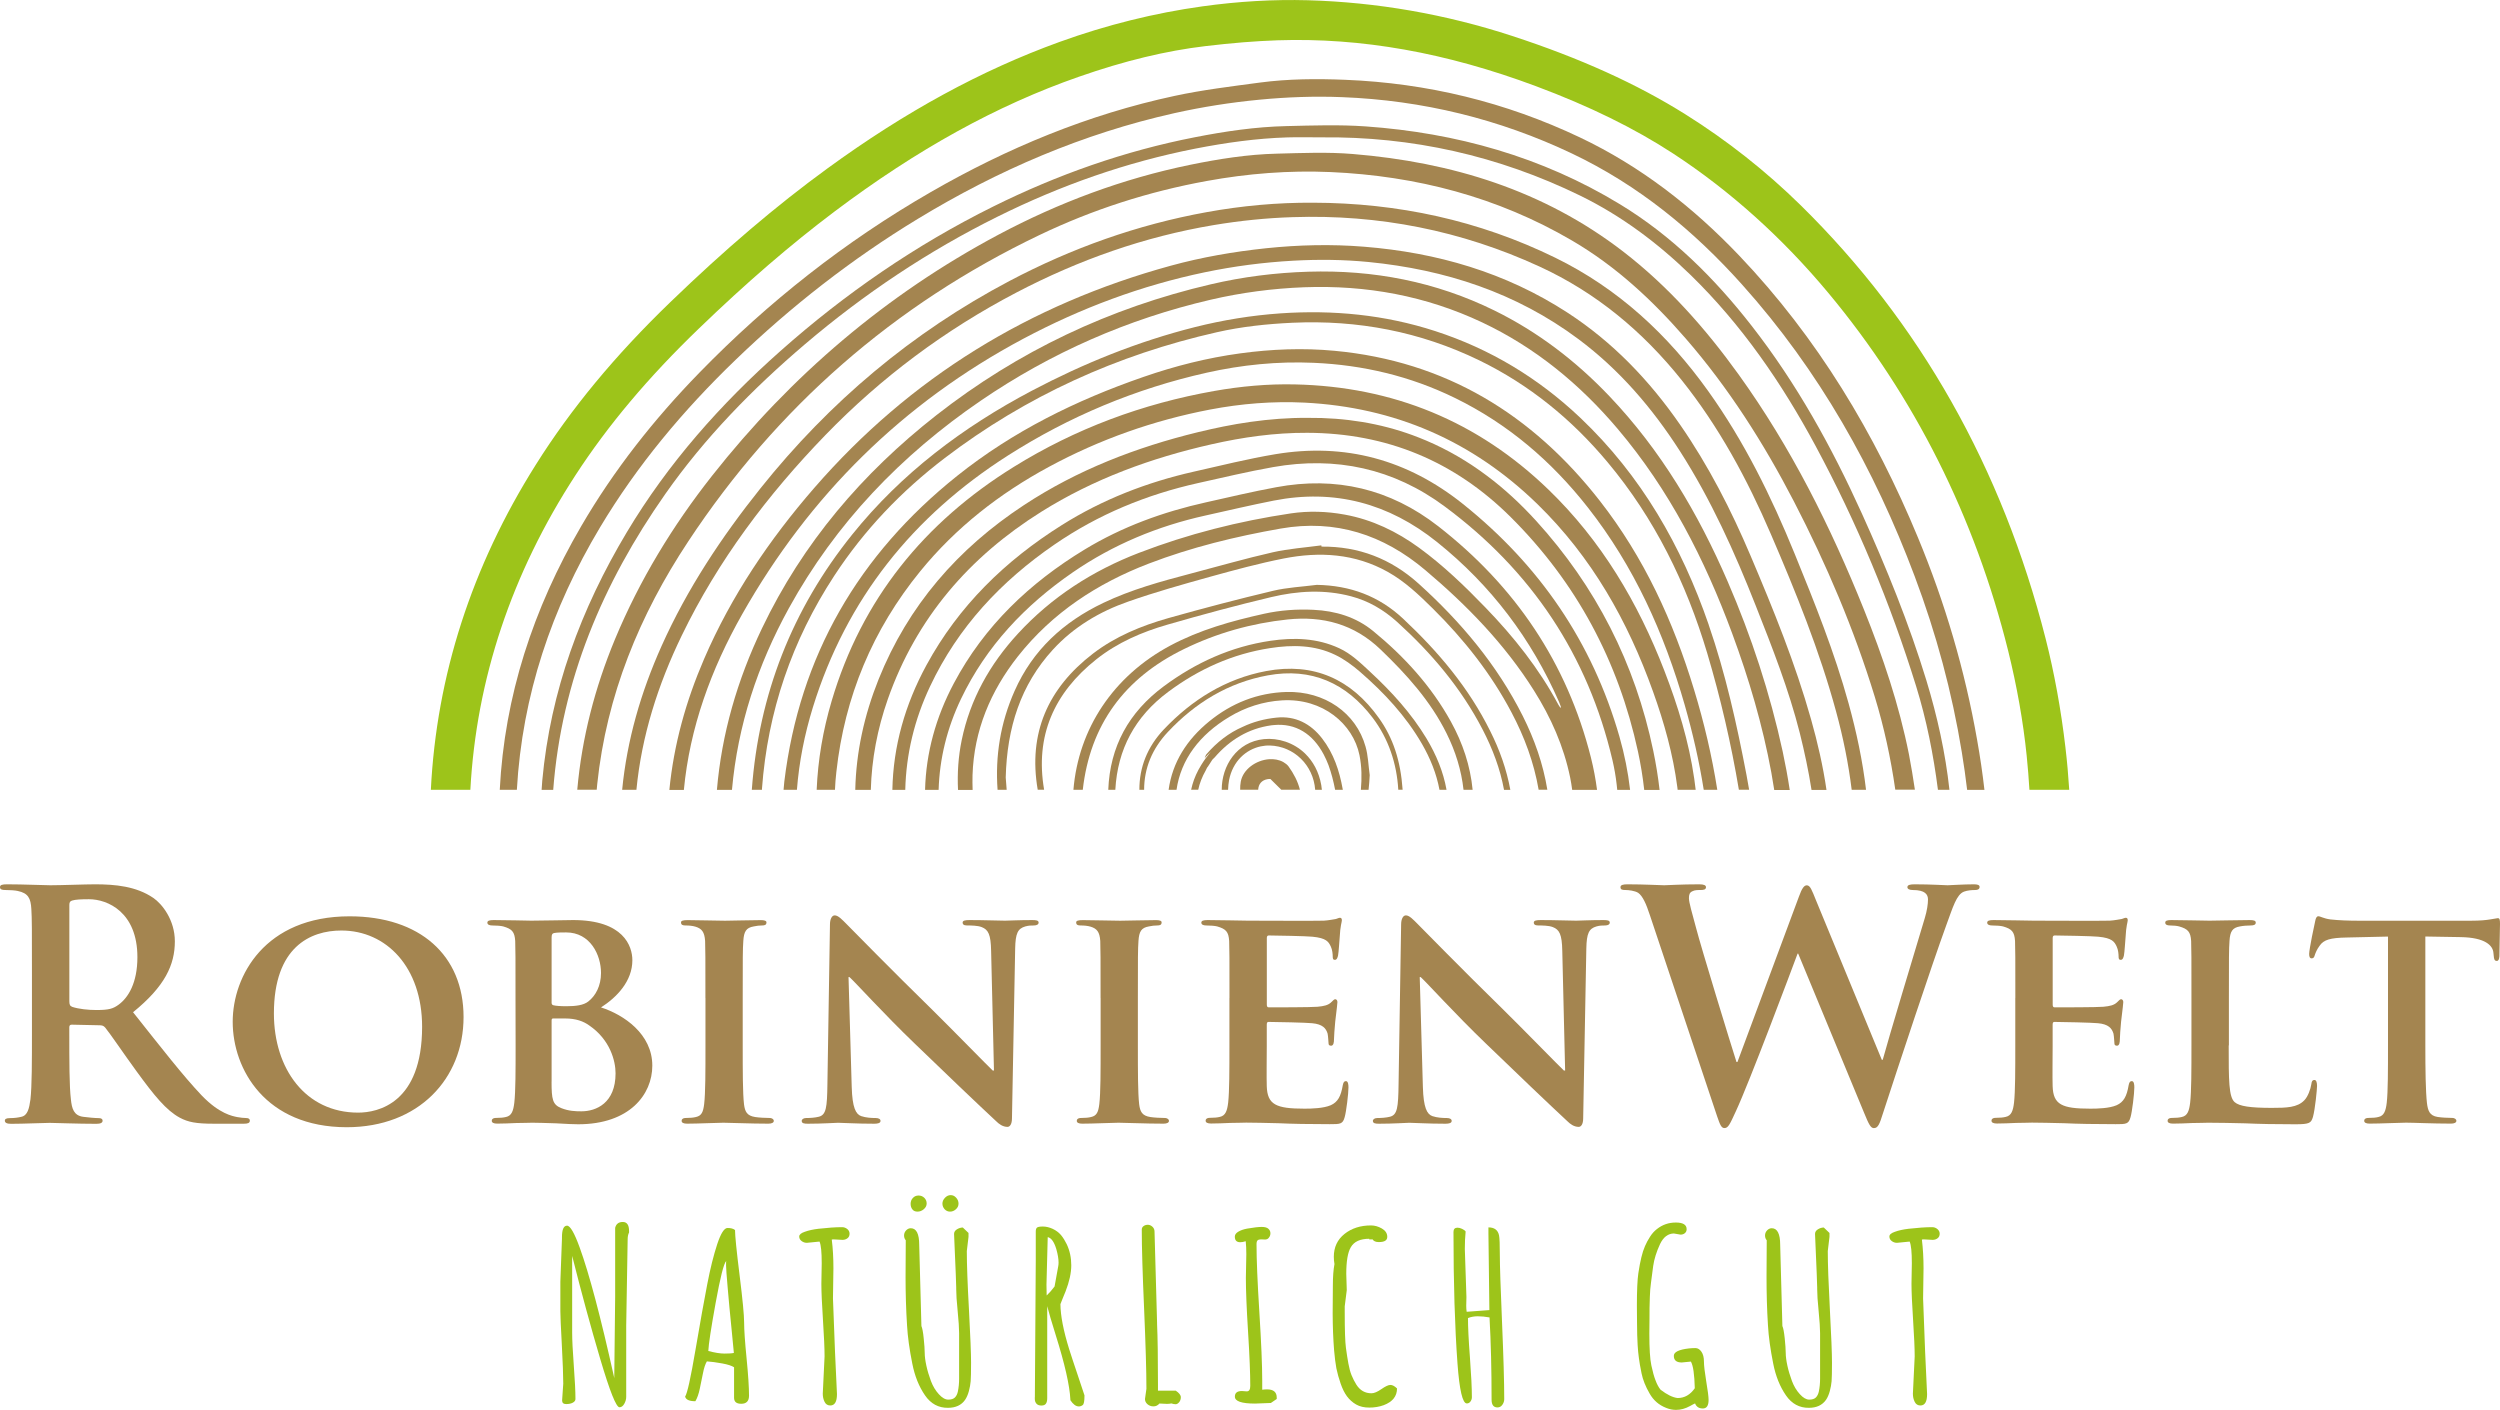 <?xml version="1.0" encoding="UTF-8"?>
<svg xmlns="http://www.w3.org/2000/svg" id="Ebene_1" data-name="Ebene 1" viewBox="0 0 499.99 281.97">
  <g>
    <path d="M6.39,195.23c0-9.63,0-11.4-.12-13.43-.12-2.15-.63-3.17-2.72-3.61-.51-.12-1.58-.19-2.47-.19-.69,0-1.08-.12-1.08-.57s.44-.57,1.4-.57c3.35,0,7.35.19,8.68.19,2.15,0,6.97-.19,8.93-.19,3.99,0,8.23.38,11.65,2.72,1.77,1.2,4.31,4.43,4.31,8.68,0,4.69-1.97,9-8.36,14.18,5.63,7.09,10,12.72,13.74,16.66,3.55,3.68,6.14,4.11,7.09,4.31.69.12,1.26.19,1.77.19s.76.19.76.51c0,.51-.44.63-1.2.63h-6.02c-3.55,0-5.13-.32-6.78-1.2-2.72-1.46-5.13-4.43-8.68-9.31-2.54-3.48-5.45-7.79-6.27-8.74-.32-.38-.69-.44-1.14-.44l-5.51-.12c-.32,0-.51.12-.51.51v.89c0,5.89,0,10.89.32,13.55.19,1.83.57,3.23,2.47,3.48.95.12,2.34.26,3.11.26.51,0,.76.19.76.51,0,.44-.44.63-1.26.63-3.68,0-8.36-.19-9.31-.19-1.2,0-5.2.19-7.72.19-.83,0-1.26-.19-1.26-.63,0-.32.26-.51,1.01-.51.95,0,1.71-.12,2.28-.26,1.26-.26,1.58-1.65,1.83-3.48.3-2.68.3-7.68.3-13.51v-11.14h0ZM13.87,200.23c0,.69.12.95.57,1.14,1.33.44,3.23.63,4.81.63,2.54,0,3.35-.25,4.49-1.08,1.9-1.4,3.74-4.31,3.74-9.49,0-9-5.95-11.59-9.69-11.59-1.58,0-2.72.06-3.35.26-.44.12-.57.38-.57.89,0,0,0,19.24,0,19.24Z" fill="#a48550"></path>
    <path d="M46.54,204.35c0-9.18,6.46-21.09,23.37-21.09,14.06,0,22.8,7.79,22.8,20.14s-9,22.04-23.37,22.04c-16.21-.01-22.8-11.54-22.8-21.09ZM84.42,205.35c0-11.91-7.15-19.25-16.15-19.25-6.2,0-13.49,3.29-13.49,16.59,0,11.09,6.34,19.83,16.84,19.83,3.93,0,12.8-1.84,12.8-17.17Z" fill="#a48550"></path>
    <path d="M103.1,199.59c0-8.17,0-9.69-.06-11.4-.12-1.83-.63-2.4-2.4-2.91-.44-.12-1.4-.19-2.22-.19-.57,0-.95-.19-.95-.57s.44-.51,1.26-.51c2.91,0,6.46.12,7.54.12,2.79,0,6.46-.12,8.36-.12,10.07,0,11.84,5.2,11.84,8.04,0,4.18-3.11,7.41-6.27,9.43,4.56,1.46,10.26,5.32,10.26,11.65,0,5.77-4.56,11.72-14.82,11.72-.63,0-2.54-.06-4.43-.19-1.9-.06-3.86-.12-4.75-.12-.63,0-1.83.06-3.17.06-1.33.06-2.72.12-3.86.12-.69,0-1.08-.19-1.08-.57,0-.26.19-.57.89-.57.82,0,1.46-.06,1.97-.19,1.14-.25,1.46-1.26,1.65-2.85.26-2.28.26-6.52.26-11.46l-.02-9.49h0ZM110.31,200.48c0,.44.19.51.38.57.51.12,1.33.19,2.6.19,1.83,0,3.42-.19,4.37-.95,1.46-1.14,2.54-3.11,2.54-5.7,0-3.61-2.15-8.11-6.97-8.11-.76,0-1.83,0-2.4.12-.38.06-.51.32-.51.89v12.99h0ZM110.31,216.31c0,3.55.19,4.63,1.97,5.32,1.46.57,2.72.63,3.99.63,2.97,0,6.84-1.65,6.84-7.6,0-2.47-1.08-6.71-5.26-9.57-1.14-.83-2.66-1.4-4.81-1.4h-2.4c-.19,0-.32.06-.32.38v12.24h-.01Z" fill="#a48550"></path>
    <path d="M141.08,199.59c0-8.17,0-9.69-.06-11.4-.12-1.83-.69-2.47-1.9-2.85-.63-.19-1.33-.25-2.03-.25-.57,0-.89-.12-.89-.63,0-.32.44-.44,1.33-.44,2.09,0,5.89.12,7.47.12,1.4,0,5-.12,7.15-.12.69,0,1.14.12,1.14.44,0,.51-.32.63-.89.63s-1.01.06-1.65.19c-1.52.26-1.97,1.01-2.09,2.91-.12,1.71-.12,3.23-.12,11.4v9.49c0,5.19,0,9.49.26,11.78.19,1.46.57,2.28,2.22,2.54.76.12,2.03.19,2.85.19.63,0,.89.32.89.57,0,.38-.44.57-1.08.57-3.68,0-7.47-.19-9-.19-1.26,0-5.06.19-7.28.19-.69,0-1.08-.19-1.08-.57,0-.26.19-.57.89-.57.82,0,1.46-.06,1.97-.19,1.14-.25,1.46-1.01,1.65-2.6.26-2.22.26-6.52.26-11.72v-9.49h-.01Z" fill="#a48550"></path>
    <path d="M170.34,217.39c.12,4.18.83,5.45,1.9,5.83.95.32,2.03.38,2.91.38.63,0,.95.25.95.57,0,.44-.51.57-1.26.57-3.61,0-6.2-.19-7.22-.19-.51,0-3.17.19-6.02.19-.76,0-1.26-.06-1.26-.57,0-.32.38-.57.89-.57.76,0,1.77-.06,2.54-.26,1.46-.38,1.65-1.83,1.71-6.52l.51-31.92c0-1.08.38-1.83.95-1.83.69,0,1.46.82,2.4,1.77.69.69,9.06,9.25,17.17,17.17,3.8,3.74,11.21,11.34,12.03,12.09h.25l-.57-23.94c-.06-3.29-.57-4.24-1.9-4.75-.82-.32-2.15-.32-2.91-.32-.69,0-.89-.26-.89-.57,0-.44.57-.51,1.4-.51,2.91,0,5.89.12,7.09.12.63,0,2.72-.12,5.45-.12.76,0,1.26.06,1.26.51,0,.32-.32.57-.95.57-.57,0-1.01,0-1.71.19-1.52.44-1.97,1.4-2.03,4.43l-.64,33.95c0,1.2-.44,1.71-.89,1.71-.95,0-1.71-.57-2.28-1.14-3.48-3.23-10.45-9.88-16.28-15.52-6.08-5.83-11.97-12.35-13.05-13.3h-.19l.64,21.98Z" fill="#a48550"></path>
    <path d="M220.11,199.59c0-8.17,0-9.69-.06-11.4-.12-1.83-.69-2.47-1.9-2.85-.63-.19-1.33-.25-2.03-.25-.57,0-.89-.12-.89-.63,0-.32.44-.44,1.33-.44,2.09,0,5.89.12,7.47.12,1.4,0,5-.12,7.15-.12.69,0,1.14.12,1.14.44,0,.51-.32.63-.89.63s-1.01.06-1.65.19c-1.52.26-1.97,1.01-2.09,2.91-.12,1.71-.12,3.23-.12,11.4v9.49c0,5.19,0,9.49.26,11.78.19,1.46.57,2.28,2.22,2.54.76.12,2.03.19,2.85.19.63,0,.89.32.89.57,0,.38-.44.57-1.08.57-3.68,0-7.47-.19-9-.19-1.26,0-5.06.19-7.28.19-.69,0-1.08-.19-1.08-.57,0-.26.19-.57.89-.57.82,0,1.46-.06,1.97-.19,1.14-.25,1.46-1.01,1.65-2.6.26-2.22.26-6.52.26-11.72v-9.49h-.01Z" fill="#a48550"></path>
    <path d="M245.89,199.59c0-8.17,0-9.69-.06-11.4-.12-1.83-.63-2.4-2.4-2.91-.44-.12-1.4-.19-2.22-.19-.57,0-.95-.19-.95-.57s.44-.51,1.26-.51c2.91,0,6.46.12,8.04.12,1.77,0,14.12.06,15.2,0,1.01-.06,1.9-.26,2.34-.32.32-.06.63-.26.89-.26.32,0,.38.26.38.51,0,.38-.32,1.01-.44,3.48-.06.57-.19,2.91-.32,3.54-.06.26-.19.89-.63.89-.38,0-.44-.25-.44-.69,0-.38-.06-1.33-.38-1.97-.44-.95-.89-1.71-3.68-1.97-.95-.12-7.6-.25-8.74-.25-.26,0-.38.19-.38.51v13.3c0,.32.06.57.38.57,1.26,0,8.49,0,9.75-.12,1.33-.12,2.09-.32,2.66-.82.44-.38.63-.69.89-.69s.44.25.44.57-.12,1.2-.44,3.92c-.12,1.08-.25,3.23-.25,3.61,0,.44-.06,1.2-.57,1.2-.38,0-.51-.19-.51-.44-.06-.57-.06-1.26-.19-1.97-.32-1.08-1.01-1.9-3.11-2.09-1.01-.12-7.34-.26-8.74-.26-.26,0-.32.26-.32.57v4.31c0,1.83-.06,6.4,0,7.98.12,3.68,1.83,4.49,7.54,4.49,1.46,0,3.8-.06,5.26-.69,1.4-.63,2.03-1.77,2.4-3.99.12-.57.26-.83.63-.83.44,0,.51.69.51,1.26,0,1.2-.44,4.88-.76,5.95-.38,1.4-.89,1.4-2.98,1.4-4.18,0-7.54-.06-10.26-.19-2.72-.06-4.81-.12-6.46-.12-.63,0-1.83.06-3.17.06-1.33.06-2.72.12-3.86.12-.69,0-1.08-.19-1.08-.57,0-.26.19-.57.89-.57.82,0,1.46-.06,1.97-.19,1.14-.25,1.46-1.26,1.65-2.85.25-2.28.25-6.52.25-11.46v-9.47h.01Z" fill="#a48550"></path>
    <path d="M284.57,217.39c.12,4.18.83,5.45,1.9,5.83.95.32,2.03.38,2.91.38.63,0,.95.25.95.57,0,.44-.51.57-1.26.57-3.61,0-6.2-.19-7.22-.19-.51,0-3.17.19-6.02.19-.76,0-1.26-.06-1.26-.57,0-.32.38-.57.89-.57.76,0,1.77-.06,2.54-.26,1.46-.38,1.65-1.83,1.71-6.52l.51-31.92c0-1.08.38-1.83.95-1.83.69,0,1.46.82,2.4,1.77.69.69,9.06,9.25,17.17,17.17,3.8,3.74,11.21,11.34,12.03,12.09h.25l-.57-23.94c-.06-3.29-.57-4.24-1.9-4.75-.82-.32-2.15-.32-2.91-.32-.69,0-.89-.26-.89-.57,0-.44.57-.51,1.4-.51,2.91,0,5.89.12,7.09.12.63,0,2.72-.12,5.45-.12.76,0,1.26.06,1.26.51,0,.32-.32.57-.95.57-.57,0-1.01,0-1.71.19-1.52.44-1.97,1.4-2.03,4.43l-.63,33.95c0,1.2-.44,1.71-.89,1.71-.95,0-1.71-.57-2.28-1.14-3.48-3.23-10.45-9.88-16.28-15.52-6.08-5.83-11.97-12.35-13.05-13.3h-.19l.63,21.98Z" fill="#a48550"></path>
    <path d="M329.98,183.06c-.76-2.34-1.46-3.86-2.34-4.49-.69-.44-1.97-.57-2.54-.57-.63,0-1.01-.06-1.01-.57,0-.44.51-.57,1.4-.57,3.29,0,6.77.19,7.34.19s3.35-.19,7.03-.19c.89,0,1.33.19,1.33.57,0,.51-.51.57-1.14.57-.51,0-1.14,0-1.58.25-.57.25-.69.69-.69,1.4,0,.83.63,2.98,1.4,5.83,1.08,4.18,6.97,23.37,8.11,26.92h.19l12.29-33.06c.63-1.77,1.08-2.28,1.58-2.28.69,0,1.01.95,1.83,2.97l13.17,31.92h.19c1.14-4.24,6.2-20.96,8.42-28.37.44-1.46.63-2.79.63-3.68,0-1.01-.57-1.9-3.04-1.9-.63,0-1.08-.19-1.08-.57,0-.44.51-.57,1.46-.57,3.35,0,6.02.19,6.58.19.44,0,3.17-.19,5.26-.19.69,0,1.14.12,1.14.51,0,.44-.32.63-.89.63-.63,0-1.52.06-2.22.32-1.52.57-2.22,3.11-3.55,6.71-2.91,7.98-9.57,28.12-12.66,37.61-.69,2.22-1.01,2.98-1.83,2.98-.63,0-1.01-.76-1.97-3.11l-13.16-31.79h-.12c-1.2,3.23-9.63,25.71-12.35,31.54-1.2,2.6-1.52,3.35-2.28,3.35-.63,0-.89-.69-1.46-2.34l-13.44-40.21Z" fill="#a48550"></path>
    <path d="M403.06,199.59c0-8.17,0-9.69-.06-11.4-.12-1.83-.63-2.4-2.4-2.91-.44-.12-1.4-.19-2.22-.19-.57,0-.95-.19-.95-.57s.44-.51,1.26-.51c2.91,0,6.46.12,8.04.12,1.77,0,14.12.06,15.2,0,1.01-.06,1.9-.26,2.34-.32.32-.06.63-.26.89-.26.32,0,.38.26.38.51,0,.38-.32,1.01-.44,3.48-.06.57-.19,2.91-.32,3.54-.06.26-.19.89-.63.89-.38,0-.44-.25-.44-.69,0-.38-.06-1.33-.38-1.97-.44-.95-.89-1.71-3.68-1.97-.95-.12-7.6-.25-8.74-.25-.26,0-.38.19-.38.51v13.3c0,.32.06.57.38.57,1.26,0,8.49,0,9.75-.12,1.33-.12,2.09-.32,2.66-.82.44-.38.63-.69.89-.69s.44.25.44.57-.12,1.2-.44,3.92c-.12,1.08-.25,3.23-.25,3.61,0,.44-.06,1.2-.57,1.2-.38,0-.51-.19-.51-.44-.06-.57-.06-1.26-.19-1.97-.32-1.08-1.01-1.9-3.11-2.09-1.01-.12-7.34-.26-8.74-.26-.26,0-.32.26-.32.57v4.31c0,1.83-.06,6.4,0,7.98.12,3.68,1.83,4.49,7.54,4.49,1.46,0,3.8-.06,5.26-.69,1.4-.63,2.03-1.77,2.4-3.99.12-.57.26-.83.63-.83.44,0,.51.69.51,1.26,0,1.2-.44,4.88-.76,5.95-.38,1.4-.89,1.4-2.98,1.4-4.18,0-7.54-.06-10.26-.19-2.72-.06-4.81-.12-6.46-.12-.63,0-1.83.06-3.17.06-1.33.06-2.72.12-3.86.12-.69,0-1.08-.19-1.08-.57,0-.26.19-.57.89-.57.82,0,1.46-.06,1.97-.19,1.14-.25,1.46-1.26,1.65-2.85.25-2.28.25-6.52.25-11.46v-9.47h0Z" fill="#a48550"></path>
    <path d="M445.73,209.09c0,6.91,0,10.32,1.2,11.34.95.82,3.11,1.14,7.41,1.14,2.97,0,5.13-.06,6.52-1.52.69-.69,1.26-2.22,1.4-3.23.06-.51.19-.83.63-.83.38,0,.51.57.51,1.2s-.38,4.63-.82,6.2c-.38,1.2-.63,1.46-3.55,1.46-3.99,0-7.22-.06-10-.19-2.79-.06-5.13-.12-7.41-.12-.63,0-1.83.06-3.17.06-1.33.06-2.72.12-3.86.12-.69,0-1.08-.19-1.08-.57,0-.26.19-.57.89-.57.82,0,1.46-.06,1.97-.19,1.14-.25,1.46-1.26,1.65-2.85.26-2.28.26-6.52.26-11.46v-9.49c0-8.17,0-9.69-.06-11.4-.12-1.83-.63-2.4-2.4-2.91-.44-.12-1.14-.19-1.83-.19-.63,0-.95-.19-.95-.57s.38-.51,1.2-.51c2.6,0,6.14.12,7.66.12,1.33,0,5.89-.12,8.04-.12.82,0,1.2.12,1.2.51s-.32.57-1.01.57c-.63,0-1.52.06-2.15.19-1.52.26-1.97,1.01-2.09,2.91-.12,1.71-.12,3.23-.12,11.4v9.49h-.04Z" fill="#a48550"></path>
    <path d="M477.58,187.31l-8.29.19c-3.23.06-4.56.44-5.38,1.65-.57.76-.82,1.46-.95,1.83-.12.44-.25.69-.63.69s-.51-.32-.51-.89c0-.89,1.08-6.08,1.2-6.52.12-.69.32-1.01.63-1.01.44,0,1.01.44,2.4.63,1.65.19,3.74.26,5.57.26h22.61c1.77,0,2.98-.12,3.8-.26.89-.12,1.33-.25,1.52-.25.38,0,.44.32.44,1.14,0,1.14-.12,5.13-.12,6.52-.06.57-.19.89-.51.89-.44,0-.57-.26-.63-1.08l-.06-.57c-.12-1.39-1.58-3.04-6.58-3.11l-7.03-.12v21.78c0,4.94.06,9.18.32,11.52.19,1.52.51,2.54,2.15,2.79.76.12,2.03.19,2.85.19.63,0,.89.32.89.57,0,.38-.44.57-1.08.57-3.68,0-7.41-.19-9-.19-1.26,0-5.06.19-7.28.19-.69,0-1.08-.19-1.08-.57,0-.26.19-.57.89-.57.82,0,1.52-.06,1.97-.19,1.14-.25,1.46-1.26,1.65-2.85.25-2.28.25-6.52.25-11.46v-21.77h-.01Z" fill="#a48550"></path>
  </g>
  <g>
    <path d="M112.07,256.31l.32-8.57v-.29c0-1.55.34-2.32,1.02-2.32.62,0,1.46,1.44,2.51,4.33,1.91,5.24,4.21,13.9,6.89,25.96l.04.23.18-16.28v-13.81c.19-.77.69-1.17,1.53-1.17s1.25.61,1.25,1.82v.28c-.19.38-.28.84-.28,1.37l-.29,17.25v14.26c0,.47-.13.93-.39,1.39s-.58.69-.96.69c-.65,0-1.93-3.2-3.83-9.61-1.9-6.41-3.77-13.29-5.63-20.66v15.31c0,1.49.11,3.71.33,6.66s.33,5.17.33,6.66c0,.28-.18.53-.53.72s-.79.28-1.33.28-.81-.24-.81-.73l.23-3.35c0-1.61-.1-4.23-.29-7.84-.2-3.61-.29-5.83-.29-6.63v-5.95h0Z" fill="#9dc41a"></path>
    <path d="M148.24,280.75c-.96,0-1.43-.4-1.43-1.21v-6.09c-.44-.3-1.24-.56-2.38-.77-1.15-.21-2.17-.35-3.06-.41-.32.55-.58,1.33-.78,2.37-.2,1.03-.42,2.07-.64,3.12s-.52,1.88-.88,2.48c-1.22,0-1.9-.31-2.05-.93.43-.61,1.11-3.71,2.07-9.33.96-5.61,1.74-9.99,2.36-13.16.61-3.17,1.28-5.83,1.99-7.99.71-2.15,1.4-3.24,2.06-3.24s1.16.13,1.5.41c0,1.11.3,4.11.91,9.01.61,4.89.91,8.05.91,9.49s.16,3.82.49,7.15.49,5.84.49,7.51c-.01,1.06-.53,1.59-1.56,1.59ZM146.28,265.51c-.28-2.76-.53-5.38-.74-7.88-.22-2.5-.33-4.01-.33-4.54s0-.83.03-.9c-.49.5-1.19,3.29-2.11,8.36s-1.41,8.28-1.47,9.64c1.29.35,2.38.52,3.25.52s1.49-.04,1.86-.13c-.06-.62-.22-2.32-.49-5.07Z" fill="#9dc41a"></path>
    <path d="M166.68,253.67l-.09,6.02.41,10.73.39,8.39c0,1.52-.44,2.28-1.34,2.28-.52,0-.9-.24-1.14-.73-.24-.49-.36-1.02-.36-1.62l.36-7.46c0-1.61-.11-4.03-.32-7.27s-.32-5.66-.32-7.27l.07-4.08c0-2.23-.14-3.68-.44-4.35l-2.53.25c-.39,0-.75-.12-1.06-.36-.31-.23-.47-.54-.47-.91s.37-.69,1.12-.94c.76-.28,1.67-.47,2.73-.6,1.87-.21,3.44-.32,4.72-.32.38,0,.72.12,1.04.37.31.25.46.57.46.94s-.13.69-.41.9c-.28.22-.61.33-1.01.33l-1.66-.09c-.21,0-.37,0-.48.03.23,1.81.33,3.72.33,5.76Z" fill="#9dc41a"></path>
    <path d="M181.11,255.35l.04-7.3c-.23-.26-.34-.58-.34-.96s.13-.71.4-1.01c.27-.28.58-.44.94-.44,1.12,0,1.69,1.11,1.69,3.33l.44,16.23c.18.41.34,1.24.46,2.48.13,1.25.2,2.22.2,2.9s.11,1.54.33,2.55c.22,1.01.53,2.03.91,3.06.39,1.03.91,1.91,1.58,2.64.66.73,1.29,1.09,1.89,1.09s1.03-.14,1.32-.42c.29-.28.49-.68.6-1.19.17-.82.25-1.68.25-2.57v-9.12c0-.99-.1-2.46-.29-4.4-.2-1.94-.29-3.41-.29-4.4v-.32l-.09-2.71-.34-8c0-.38.19-.69.57-.93.38-.23.77-.36,1.18-.36l1.14,1.09v.77l-.34,2.85c0,2.6.14,6.51.43,11.74.28,5.22.42,8.77.42,10.61s-.03,3.08-.08,3.69c-.05.61-.17,1.27-.36,1.98-.19.7-.44,1.27-.76,1.74-.74,1.06-1.89,1.59-3.42,1.59-1.9.02-3.43-.81-4.58-2.48-1.22-1.76-2.06-3.87-2.55-6.34-.58-2.9-.93-5.45-1.05-7.63-.21-3.25-.3-6.52-.3-9.76ZM185.33,240.69c0,.44-.2.83-.58,1.15-.38.32-.8.48-1.25.48s-.79-.14-1.02-.44c-.23-.28-.36-.66-.36-1.12s.15-.85.45-1.17c.3-.33.68-.49,1.13-.49s.84.15,1.15.45c.32.32.48.69.48,1.14ZM190.01,242.32c-.43,0-.79-.16-1.09-.48-.28-.32-.44-.69-.44-1.12s.17-.81.51-1.17c.34-.35.71-.53,1.14-.53s.79.17,1.1.52c.31.34.47.74.47,1.18s-.18.83-.53,1.13c-.34.31-.73.47-1.16.47Z" fill="#9dc41a"></path>
    <path d="M206.97,279.41l.18-27.37v-5.74c0-.36.07-.62.23-.77.15-.15.55-.23,1.19-.23s1.3.16,1.96.46c.66.31,1.22.73,1.67,1.25.44.54.82,1.16,1.14,1.82.61,1.29.91,2.7.91,4.22s-.38,3.26-1.14,5.22c-.09.21-.28.66-.55,1.34-.28.69-.44,1.09-.48,1.21.02,2.31.6,5.31,1.75,9.01.39,1.25.96,2.95,1.69,5.12.73,2.16,1.18,3.53,1.37,4.11v.12c0,1.05-.12,1.66-.36,1.83-.24.18-.5.27-.77.27-.58,0-1.14-.42-1.69-1.25v-.16c-.15-2.83-1.12-7.1-2.92-12.83-.82-2.62-1.39-4.55-1.71-5.81v18.39c0,.47-.08.84-.25,1.09-.17.26-.47.39-.91.39s-.77-.12-.99-.37-.33-.56-.33-.93v-.39h.01ZM209.54,247.42l-.25,9.53c0,.96.02,1.67.04,2.14.53-.5,1.06-1.1,1.58-1.8l.73-4.03c.04-.21.07-.45.07-.73,0-.75-.15-1.65-.45-2.71-.44-1.46-1.01-2.25-1.72-2.4Z" fill="#9dc41a"></path>
    <path d="M231.37,263.1l.04,1.48v.2c.12,2.71.18,6.76.18,12.17v1.18h3.56c.67.45,1.01.89,1.01,1.3s-.12.75-.34,1.01c-.23.27-.46.4-.7.4s-.53-.05-.85-.16c-.26.06-.55.09-.89.09l-1.5-.07c-.32.38-.72.57-1.19.57s-.88-.15-1.21-.44-.49-.64-.49-1.03l.29-2.05c0-3.54-.16-8.85-.46-15.92-.31-7.07-.47-12.38-.47-15.92,0-.28.12-.52.35-.69s.52-.27.85-.27.65.13.93.39.42.58.42.96l.47,16.8Z" fill="#9dc41a"></path>
    <path d="M253.01,247.9l-.82-.03c-.3,0-.53.06-.68.2-.14.12-.21.38-.21.77,0,3.04.19,7.59.57,13.65s.57,10.62.57,13.65v1.8c.32-.04.64-.07.96-.07,1.29,0,1.94.54,1.94,1.64v.28l-1.17.8-3.17.12c-2.69,0-4.03-.46-4.03-1.39,0-.75.47-1.12,1.41-1.12l.98.07c.45,0,.69-.36.69-1.09,0-2.4-.14-6-.44-10.79s-.44-8.39-.44-10.79l.09-4.76c0-1.01-.04-1.87-.12-2.6-.41.13-.77.2-1.09.2-.73,0-1.09-.37-1.09-1.12,0-.38.23-.71.7-.99s1.06-.48,1.75-.61c1.31-.23,2.28-.34,2.91-.34s1.09.12,1.35.37c.28.25.41.55.41.89s-.1.64-.31.89c-.17.25-.44.37-.76.37Z" fill="#9dc41a"></path>
    <path d="M269.35,258l-.41,3.26v1.12c0,3.61.08,6.01.24,7.18.16,1.17.32,2.22.49,3.14.17.93.38,1.72.65,2.37s.58,1.27.94,1.84c.73,1.16,1.74,1.74,3.03,1.74.53,0,1.19-.28,1.98-.83s1.39-.84,1.8-.84.85.23,1.33.7c0,1.57-.89,2.68-2.67,3.35-.88.32-1.84.48-2.87.48s-1.91-.2-2.64-.62c-.73-.42-1.33-.96-1.82-1.62-.49-.66-.91-1.5-1.27-2.54-.36-1.03-.65-2.06-.86-3.08-.18-1.03-.34-2.22-.45-3.56-.18-2.25-.28-4.71-.29-7.39l.04-5.58c0-1.78.11-3.21.32-4.31-.09-.5-.13-.99-.13-1.46,0-1.91.71-3.43,2.14-4.57,1.42-1.13,3.19-1.7,5.29-1.7.75,0,1.48.21,2.19.62.71.42,1.07.97,1.07,1.66,0,.34-.13.6-.39.77-.26.18-.69.28-1.31.28s-1.04-.19-1.26-.57v.03h-.64v-.12c-1.81,0-3.04.56-3.69,1.69-.61,1.03-.91,2.81-.91,5.33l.1,3.23Z" fill="#9dc41a"></path>
    <path d="M299.49,281.48c-.79,0-1.18-.52-1.18-1.55,0-5.93-.13-11.41-.41-16.45-.84-.15-1.62-.23-2.35-.23s-1.38.12-1.96.36c0,1.74.12,4.35.39,7.87.26,3.51.39,6.16.39,7.96,0,.3-.09.59-.28.85-.18.26-.43.39-.73.39-.85.02-1.48-2.65-1.87-8-.53-7.25-.8-16.02-.8-26.3,0-.56.27-.85.8-.85.28,0,.6.08.93.24s.57.33.7.52c-.11,1.11-.16,2.28-.16,3.51l.32,9.59-.04,1.75c0,.44.03.85.09,1.21l4.54-.34-.19-15.31v-1.23c1.18,0,1.9.53,2.12,1.59.11.52.16,1.83.16,3.94s.15,6.59.44,13.44c.29,6.84.44,11.97.44,15.38,0,.41-.13.79-.39,1.15-.24.33-.56.51-.96.51Z" fill="#9dc41a"></path>
    <path d="M338.17,272.31l-1.82.18c-1.07,0-1.59-.44-1.59-1.33,0-.76,1.01-1.25,3.01-1.48.39-.04.83-.07,1.3-.07s.87.24,1.21.73c.34.49.5,1.14.5,1.95s.16,2.14.46,3.98c.31,1.84.47,3.08.47,3.71,0,1.14-.38,1.71-1.15,1.71s-1.28-.33-1.54-.98v-.04c-.19.08-.53.25-1.02.53-.94.52-1.88.77-2.8.77-.67,0-1.33-.13-2-.41-1.43-.56-2.52-1.51-3.28-2.85-.82-1.41-1.36-2.77-1.62-4.06s-.44-2.31-.53-3.05c-.11-.76-.19-1.63-.25-2.6-.07-1.23-.12-2.71-.12-4.44l-.03-3.44c0-3.01.1-5.17.29-6.47.2-1.31.4-2.38.61-3.21.2-.84.44-1.58.72-2.22.28-.65.61-1.27,1.01-1.88.39-.62.85-1.13,1.37-1.53,1.11-.88,2.38-1.32,3.81-1.31,1.42,0,2.14.45,2.14,1.33,0,.34-.12.6-.36.8s-.53.29-.86.29l-1.34-.23c-1.17.02-2.09.72-2.76,2.12-.71,1.53-1.17,2.99-1.37,4.38-.2,1.38-.34,2.5-.44,3.35-.12.84-.2,1.79-.23,2.85-.06,1.48-.08,2.95-.07,4.42l-.03,2.89c0,2.98.13,5.1.4,6.36.27,1.26.54,2.26.84,3.01.28.76.61,1.38,1.01,1.87,1.29.99,2.42,1.54,3.4,1.66,1.38,0,2.53-.65,3.44-1.96-.07-2.76-.32-4.53-.78-5.33Z" fill="#9dc41a"></path>
    <path d="M353.3,255.35l.04-7.3c-.23-.26-.34-.58-.34-.96s.13-.71.4-1.01c.27-.28.58-.44.94-.44,1.12,0,1.69,1.11,1.69,3.33l.44,16.23c.19.41.34,1.24.47,2.48.12,1.25.2,2.22.2,2.9s.11,1.54.33,2.55.53,2.03.91,3.06c.39,1.03.91,1.91,1.58,2.64.66.73,1.29,1.09,1.88,1.09s1.03-.14,1.32-.42c.28-.28.49-.68.6-1.19.17-.82.25-1.68.25-2.57v-9.12c0-.99-.1-2.46-.29-4.4-.2-1.94-.29-3.41-.29-4.4v-.32l-.09-2.71-.34-8c0-.38.19-.69.57-.93.38-.23.77-.36,1.18-.36l1.14,1.09v.77l-.34,2.85c0,2.6.14,6.51.42,11.74.28,5.22.42,8.77.42,10.61s-.03,3.08-.08,3.69c-.05.61-.17,1.27-.36,1.98-.19.69-.44,1.27-.76,1.74-.75,1.06-1.89,1.59-3.42,1.59-1.9.02-3.43-.81-4.58-2.48-1.22-1.76-2.06-3.87-2.55-6.34-.58-2.9-.93-5.45-1.05-7.63-.21-3.25-.29-6.52-.29-9.76Z" fill="#9dc41a"></path>
    <path d="M384.7,253.67l-.09,6.02.41,10.73.39,8.39c0,1.52-.44,2.28-1.34,2.28-.52,0-.9-.24-1.14-.73-.24-.49-.36-1.02-.36-1.62l.36-7.46c0-1.61-.11-4.03-.32-7.27s-.32-5.66-.32-7.27l.07-4.08c0-2.23-.14-3.68-.44-4.35l-2.53.25c-.4,0-.75-.12-1.06-.36-.31-.23-.46-.54-.46-.91s.37-.69,1.11-.94c.76-.28,1.67-.47,2.73-.6,1.87-.21,3.44-.32,4.72-.32.38,0,.73.12,1.03.37.31.25.47.57.47.94s-.13.69-.41.9c-.28.22-.61.33-1.01.33l-1.66-.09c-.21,0-.37,0-.48.03.22,1.81.33,3.72.33,5.76Z" fill="#9dc41a"></path>
  </g>
  <g>
    <path d="M413.09,149.57c-.89-7.63-2.23-14.99-3.97-21.83-8.68-34.11-25.17-63.27-48.96-86.66-6.97-6.85-14.72-12.97-23.03-18.18-9.82-6.16-21.18-11.29-34.7-15.71-13.34-4.36-27.09-6.75-40.86-7.14-6.83-.19-13.93.22-21.09,1.22-9.57,1.33-19.19,3.72-28.56,7.11-15.66,5.67-30.86,13.95-46.47,25.33-10.2,7.43-20.46,16.17-31.37,26.7-11.05,10.66-19.87,21.31-26.95,32.58-12.78,20.29-19.83,42.15-20.96,64.97h7.9c1.2-22.15,8.26-43.31,21.03-62.93,6.5-10,14.57-19.59,24.65-29.3,9.5-9.17,18.39-16.83,27.16-23.43,16.52-12.43,32.52-21.26,48.89-26.96,9.1-3.18,17.39-5.18,25.31-6.12,5.29-.63,9.99-1.01,14.4-1.16,16.72-.56,33.63,2.44,51.66,9.17,10.74,4.01,19.72,8.43,27.46,13.48,11.4,7.46,21.85,16.85,31.07,27.92,17.17,20.63,29.26,44.72,35.94,71.58,1.74,7.05,2.99,14.09,3.69,20.93.24,2.38.42,4.63.55,6.82h7.96c-.18-2.87-.43-5.68-.75-8.39Z" fill="#9dc41a"></path>
    <path d="M383.6,107.55c-8.65-20.9-20.13-40.03-35.81-56.48-9.25-9.7-19.67-17.82-31.84-23.6-14.85-7.05-30.5-10.85-46.91-11.51-5.69-.23-11.39-.2-17.04.55-5.72.77-11.47,1.46-17.09,2.67-17.29,3.71-33.43,10.41-48.73,19.22-17.13,9.86-32.51,21.97-46.29,36.12-9.08,9.32-17.1,19.46-23.66,30.73-9.61,16.51-15.33,34-16.28,52.71h3.42c1.07-18.89,6.95-36.3,16.64-52.5,7.45-12.45,16.68-23.45,27.1-33.49,11.12-10.72,23.23-20.17,36.45-28.2,16-9.72,33-17.04,51.31-21.14,5.61-1.25,11.27-2.14,17-2.69,5.51-.53,11.03-.73,16.55-.51,16.08.63,31.41,4.36,45.96,11.27,13.26,6.3,24.35,15.4,34.07,26.26,15.36,17.14,26.43,36.84,34.48,58.3,4.3,11.43,7.47,23.16,9.43,35.21.41,2.5.77,5.01,1.06,7.5h3.46c-.38-3.34-.87-6.66-1.46-9.97-2.44-13.92-6.41-27.41-11.82-40.45Z" fill="#a48550"></path>
    <path d="M372.37,102.71c-6.02-13.3-13.05-26.03-22.07-37.58-7.44-9.54-15.94-17.98-26.33-24.29-15.6-9.48-32.71-14.27-50.83-15.56-5.26-.37-10.58-.19-15.87-.06-6.15.14-12.23,1.04-18.26,2.22-14.1,2.75-27.52,7.49-40.38,13.87-15.5,7.69-29.62,17.41-42.55,28.89-11.96,10.61-22.46,22.45-30.7,36.21-9.2,15.36-15.29,31.78-16.93,49.72-.05.61-.09,1.23-.13,1.84h2.32c1.67-21.88,9.9-41.33,22.42-59.18,7.91-11.27,17.47-21.04,27.92-29.94,11.82-10.06,24.63-18.63,38.55-25.53,12.59-6.25,25.74-10.89,39.55-13.6,6.06-1.18,12.17-2.05,18.36-2.24,2.26-.07,4.53-.01,6.8-.01,18.16-.2,35.43,3.68,51.76,11.64,8.25,4.03,15.53,9.48,22.1,15.87,10.25,9.99,18.25,21.64,25,34.19,8.27,15.37,14.95,31.41,20.12,48.08,2.09,6.76,3.46,13.69,4.36,20.71h2.3c-.81-7.42-2.43-14.69-4.6-21.84-3.49-11.45-7.99-22.52-12.91-33.41Z" fill="#a48550"></path>
    <path d="M372.79,121.93c-6.66-16.59-14.6-32.48-25.07-47.03-6.62-9.2-14.08-17.64-23.09-24.59-15.93-12.27-34.31-17.88-54.07-19.51-5.03-.42-10.12-.2-15.17-.07-5.86.14-11.64,1.06-17.36,2.23-13.47,2.77-26.22,7.53-38.35,13.98-22.5,11.99-41.48,28.2-57.25,48.19-7.92,10.04-14.51,20.88-19.43,32.7-4.03,9.71-6.63,19.73-7.55,30.11h3.89c.04-.36.05-.72.1-1.09,1.86-17.79,8.45-33.83,18.22-48.59,17.74-26.85,41.14-47.32,70.18-61.23,10.68-5.12,21.87-8.72,33.53-10.84,8.18-1.49,16.43-2.14,24.73-1.78,17.17.76,33.4,4.98,48.3,13.7,8.75,5.11,16.09,11.94,22.71,19.56,8.63,9.94,15.63,20.96,21.67,32.62,6.5,12.56,12.03,25.54,16.17,39.07,1.86,6.09,3.2,12.29,4.1,18.57h3.92c-.34-2.35-.74-4.69-1.18-7.02-1.98-9.97-5.22-19.55-9-28.98Z" fill="#a48550"></path>
    <path d="M358.91,110.72c-4.65-11.4-10.06-22.42-17.26-32.48-8.09-11.33-18.05-20.56-30.61-26.7-15.26-7.47-31.48-10.96-48.45-11-7.15-.04-14.25.61-21.27,1.89-13.86,2.51-26.99,7.2-39.44,13.77-19.51,10.3-36,24.21-49.76,41.43-7.81,9.77-14.68,20.12-19.81,31.57-4.16,9.3-6.92,18.86-7.88,28.76h2.85c1.04-10.76,4.29-20.99,9.07-30.86,7.26-15,17.18-28.15,28.72-40.08,11.19-11.55,23.94-21.05,38.18-28.5,12.48-6.53,25.6-11.18,39.52-13.51,5.22-.87,10.46-1.41,15.76-1.58,17.24-.58,33.71,2.68,49.37,9.88,11.33,5.21,20.65,12.99,28.41,22.69,7.49,9.37,13.13,19.83,17.84,30.79,5,11.61,9.75,23.32,13.07,35.55,1.4,5.13,2.46,10.34,3.11,15.62h2.87c-.69-5.84-1.92-11.58-3.48-17.25-2.83-10.28-6.8-20.15-10.81-29.99Z" fill="#a48550"></path>
    <path d="M350.12,111.18c-3.89-9.18-8.42-18.04-14.12-26.26-6.13-8.85-13.45-16.51-22.52-22.4-12.38-8.04-26.1-12.01-40.69-13.18-6.53-.53-13.07-.37-19.59.31-6.44.68-12.81,1.78-19.05,3.49-28.18,7.72-52.1,22.33-71.3,44.44-8.97,10.33-16.59,21.58-22.03,34.2-3.65,8.46-6.07,17.17-6.95,26.2h2.9c1.18-12.43,5.41-24.09,11.67-35.15,13.44-23.74,32.1-42.23,56.23-55.09,11.49-6.11,23.55-10.63,36.31-13.29,5.82-1.21,11.7-1.98,17.65-2.31,5.05-.28,10.06-.23,15.07.26,15.32,1.51,29.53,6.13,41.99,15.43,8.22,6.14,14.78,13.8,20.3,22.41,6.23,9.73,10.94,20.21,15.16,30.92,3.3,8.36,6.6,16.73,8.81,25.48.94,3.76,1.74,7.53,2.34,11.35h2.99c-.69-4.76-1.77-9.46-3.08-14.1-3.17-11.25-7.55-22.01-12.09-32.71Z" fill="#a48550"></path>
    <path d="M345.54,116.33c-5.9-13.65-13.38-26.3-23.7-37.13-6.68-7.01-14.27-12.83-22.98-17.11-11.74-5.77-24.18-8.15-37.2-7.75-6.58.2-13.1,1.02-19.5,2.52-20.2,4.71-38.54,13.38-54.88,26.17-14.8,11.59-26.73,25.57-34.87,42.6-4.97,10.39-8.08,21.16-9.03,32.34h3.01c1.15-12.89,5.13-24.98,11.39-36.35,9.36-16.99,22.42-30.58,38.36-41.48,14.07-9.61,29.41-16.34,46-20.2,6.15-1.43,12.38-2.25,18.7-2.49,12.43-.46,24.31,1.71,35.59,7.03,10.64,5.03,19.52,12.34,27.1,21.29,10.29,12.15,17.41,26.08,22.9,40.92,3.35,9.06,6.08,18.3,7.83,27.82.21,1.16.4,2.32.58,3.48h3.1c-.39-2.57-.86-5.13-1.41-7.69-2.55-11.7-6.25-23.01-10.99-33.97Z" fill="#a48550"></path>
    <path d="M341.74,124.96c-5.42-15.73-13.5-29.85-25.68-41.4-8.38-7.94-18.03-13.78-29.04-17.35-10.08-3.27-20.4-4.26-30.92-3.54-5.78.4-11.47,1.33-17.09,2.74-11.43,2.88-22.28,7.26-32.68,12.75-13.78,7.28-26.04,16.5-35.87,28.72-12.06,14.98-18.7,32.06-20.1,51.08h2.03c0-.06,0-.13,0-.2,1.14-15.46,5.99-29.66,14.46-42.61,5.99-9.15,13.44-16.95,22.11-23.55,16.27-12.39,34.48-20.64,54.39-25.15,4.97-1.13,10.03-1.66,15.13-1.9,13.08-.6,25.55,1.78,37.35,7.51,10.03,4.88,18.48,11.78,25.63,20.32,9.46,11.29,15.79,24.23,19.98,38.26,2.67,8.97,4.78,18.08,6.33,27.31h2.05c-.17-.99-.34-1.98-.53-2.97-1.94-10.15-4.18-20.23-7.56-30.02Z" fill="#a48550"></path>
    <path d="M319.96,100.17c-13.53-17.32-30.87-27.93-53.04-30.01-6.32-.6-12.61-.34-18.87.51-6.62.9-13.07,2.53-19.38,4.72-13.45,4.65-26.09,10.87-37.25,19.79-19.69,15.73-31.51,35.98-34.56,61.14-.06.54-.11,1.09-.15,1.64h2.67c.43-5.56,1.52-11.07,3.2-16.52,6.7-21.67,20.02-38.23,39.02-50.35,12.26-7.82,25.52-13.36,39.72-16.55,7.05-1.58,14.19-2.3,21.43-1.98,9.86.43,19.28,2.66,28.17,7,10.63,5.18,19.38,12.67,26.65,21.94,9.25,11.78,15.26,25.17,19.36,39.47,1.6,5.59,2.9,11.25,3.81,16.98h2.71c-1.07-6.77-2.64-13.44-4.64-20-4.14-13.66-10.01-26.47-18.85-37.78Z" fill="#a48550"></path>
    <path d="M332.87,134.15c-5.28-13.66-12.6-26.01-23.19-36.24-14.16-13.68-31.12-20.6-50.71-21.03-5.42-.12-10.81.37-16.16,1.32-14.3,2.54-27.72,7.51-40.08,15.19-17.87,11.09-30.39,26.44-36.41,46.83-1.73,5.84-2.74,11.75-2.99,17.73h3.66c.05-1.19.14-2.38.28-3.58,1.66-15.05,7.25-28.44,16.79-40.14,7.13-8.74,15.86-15.54,25.73-20.87,10.14-5.48,20.89-9.28,32.2-11.45,6.24-1.19,12.54-1.7,18.88-1.39,18.07.91,33.65,7.67,46.64,20.33,10.82,10.55,18.06,23.37,23.11,37.52,2.22,6.19,3.99,12.52,4.84,19.06.03.18.04.35.06.52h3.61c-.09-.74-.18-1.47-.29-2.22-1.07-7.42-3.26-14.57-5.97-21.58Z" fill="#a48550"></path>
    <path d="M307.16,104.1c-3.06-3.35-6.29-6.34-9.71-8.9-3.84-2.89-7.92-5.27-12.24-7.1-.9-.38-1.81-.74-2.73-1.08-6.44-2.35-13.42-3.52-20.95-3.45-3.84-.03-7.63.27-11.41.8-1.82.26-3.63.56-5.44.93-.79.16-1.58.32-2.37.5-.9.2-1.81.41-2.71.63-12.37,3.02-24.12,7.55-34.8,14.58-13.22,8.68-23.18,20.11-29.1,34.89-2.87,7.18-4.48,14.53-4.65,22.07h3.11c.17-6.1,1.3-12.16,3.4-18.14,5.7-16.2,16.27-28.44,30.7-37.48,10.5-6.58,21.95-10.75,33.98-13.48,6.34-1.44,12.73-2.34,19.22-2.31,15.86.05,29.45,5.68,40.68,16.86,13.14,13.08,21.53,28.79,25.45,46.89.53,2.48.95,4.98,1.25,7.67h3.07c-.3-2.62-.72-5.22-1.26-7.81-3.64-17.49-11.46-32.87-23.49-46.07Z" fill="#a48550"></path>
    <path d="M292.54,100.76c-11.03-8.81-23.54-12.25-37.48-9.92-5.49.92-10.91,2.27-16.35,3.5-9.36,2.12-18.2,5.55-26.34,10.67-11.32,7.11-20.63,16.16-27.07,27.99-4.32,7.94-6.66,16.26-6.83,24.97h2.58c.17-7.12,1.81-14.03,4.97-20.72,5.58-11.83,14.19-21.01,24.88-28.35,8.75-6.02,18.38-9.98,28.72-12.29,4.99-1.11,9.98-2.3,15-3.19,12.53-2.22,24.1.28,34.33,7.88,17.32,12.84,28.63,29.74,33.55,50.79.36,1.56.64,3.15.82,4.74.04.38.08.77.12,1.14h2.57c-.41-3.57-1.12-7.11-2.12-10.61-5.42-18.92-16.02-34.36-31.35-46.6Z" fill="#a48550"></path>
    <path d="M287.63,105.24c-9.59-7.47-20.45-10.03-32.38-7.8-4.71.87-9.36,1.97-14.04,3.02-8.58,1.91-16.76,4.87-24.3,9.45-11,6.68-20.06,15.29-26.15,26.76-3.61,6.8-5.56,13.9-5.75,21.3h2.71c.19-6.26,1.68-12.34,4.49-18.22,5.05-10.54,12.8-18.71,22.34-25.28,8.09-5.57,16.98-9.25,26.54-11.37,4.54-1.01,9.08-2.08,13.64-2.98,12.18-2.39,23.03.55,32.68,8.29,10.79,8.65,18.86,19.35,24.4,31.99.13.3.24.61.35.92.02.05-.02.12-.04.28-.18-.26-.34-.44-.45-.66-3.87-7.23-8.91-13.57-14.58-19.43-4.14-4.29-8.43-8.42-13.25-11.94-4.48-3.27-9.39-5.64-14.9-6.65-3.6-.66-7.23-.77-10.8-.24-10.38,1.55-20.53,4.11-30.33,7.88-9.26,3.56-17.48,8.83-24.24,16.18-5.61,6.1-9.54,13.1-11.23,21.26-.69,3.34-.9,6.67-.74,9.98h2.92c-.04-.97-.04-1.95-.02-2.94.29-8.96,3.6-16.82,9.09-23.79,6.9-8.73,15.89-14.59,26.15-18.53,8.53-3.27,17.4-5.43,26.39-7.01,10.95-1.92,20.52,1.22,28.91,8.3,8.34,7.04,15.88,14.79,21.73,24.07,3.41,5.4,5.97,11.16,7.26,17.45.17.82.29,1.63.4,2.44h4.97c-.28-2.17-.69-4.34-1.23-6.49-4.78-18.95-15.17-34.27-30.54-46.24Z" fill="#a48550"></path>
    <path d="M283.7,116.71c-5.53-4.98-11.98-7.46-19.4-7.39-.02-.09-.03-.17-.04-.25-3.25.44-6.55.67-9.73,1.39-5.5,1.25-10.92,2.82-16.37,4.25-5.97,1.57-11.92,3.2-17.51,5.87-7.96,3.8-14.1,9.41-17.73,17.59-2.87,6.46-3.89,13.08-3.41,19.78h1.82c-.07-.89-.12-1.73-.19-2.46.26-9.96,2.96-18.49,9.44-25.57,4.16-4.54,9.34-7.61,15.07-9.61,5.37-1.89,10.87-3.43,16.37-4.96,4.87-1.35,9.75-2.67,14.69-3.65,7.2-1.42,14.26-1.01,20.85,2.68,3.43,1.92,6.24,4.6,9,7.33,6.23,6.17,11.62,12.97,15.73,20.76,2.59,4.89,4.49,10.02,5.43,15.47h1.74c-.84-5.15-2.56-10.05-4.91-14.74-5.14-10.23-12.38-18.84-20.85-26.49Z" fill="#a48550"></path>
    <path d="M280.61,123.73c-4.88-4.56-10.61-6.64-17.25-6.76-2.93.38-5.91.51-8.76,1.19-7.02,1.67-14,3.5-20.94,5.46-5.39,1.53-10.58,3.66-15.07,7.1-9.01,6.92-13,15.94-11.05,27.23h1.28c-1.85-10.76,1.99-19.36,10.42-26.07,4.22-3.36,9.13-5.48,14.27-6.96,6.86-1.98,13.77-3.85,20.72-5.5,5.27-1.25,10.64-1.58,15.99-.16,3.51.93,6.52,2.71,9.21,5.13,6.88,6.24,12.8,13.23,17.09,21.52,1.99,3.84,3.51,7.85,4.28,12.06h1.26c-.75-4.1-2.14-8.01-4.02-11.75-4.29-8.67-10.41-15.91-17.43-22.49Z" fill="#a48550"></path>
    <path d="M274.64,126.22c-3.43-2.82-7.54-4.05-11.94-4.26-3.34-.16-6.64.07-9.89.79-6.49,1.44-12.88,3.22-18.77,6.37-11.4,6.1-18.35,16.62-19.36,28.84h1.87c1.46-12.94,8.26-22.31,20.24-28.15,6.52-3.19,13.5-5.16,20.73-5.92,7.02-.73,13.29.92,18.57,5.99,5.21,5,9.99,10.29,13.22,16.8,1.79,3.6,2.96,7.37,3.39,11.28h1.82c-.46-4.77-1.96-9.32-4.36-13.66-3.92-7.09-9.3-12.98-15.52-18.08Z" fill="#a48550"></path>
    <path d="M274,134.34c-1.9-1.76-3.76-3.59-6.17-4.7-4.41-2.04-9.06-2.17-13.72-1.49-7.89,1.16-14.95,4.36-21.35,9.1-7.01,5.2-10.77,12.03-11.11,20.71h1.41c.45-8.13,3.93-14.63,10.55-19.57,6.11-4.56,12.88-7.61,20.41-8.77,4.43-.69,8.89-.65,13.02,1.35,1.78.85,3.43,2.07,4.94,3.37,4.84,4.2,9.18,8.85,12.41,14.44,1.67,2.9,2.9,5.94,3.5,9.17h1.41c-.64-3.6-2.05-7-4-10.25-3.05-5.05-6.98-9.36-11.3-13.36Z" fill="#a48550"></path>
    <path d="M253.23,134.21c-8.11,1.53-14.84,5.74-20.47,11.67-3.32,3.51-4.9,7.6-4.89,12.08h.95c0-4.31,1.6-8.21,4.75-11.57,5.46-5.81,12.06-9.87,19.99-11.32,8.7-1.59,15.69,1.53,20.97,8.49,3.15,4.15,4.82,9.12,5.12,14.39h.87c-.41-5.88-1.94-10.41-4.72-14.31-5.53-7.8-13.07-11.22-22.57-9.43Z" fill="#a48550"></path>
    <path d="M257.31,138.39c-5.79.16-10.98,2.22-15.47,5.88-4.51,3.68-7.36,8.21-8.12,13.68h1.58c.87-6.05,4.61-11.01,10.57-14.58,3.23-1.94,6.75-3.07,10.52-3.3,8.16-.5,14.24,4.75,15.5,10.95.47,2.31.48,4.63.28,6.94h1.54c.1-.98.19-1.96.23-2.94-.27-1.91-.31-3.89-.84-5.72-1.88-6.71-8.17-11.11-15.79-10.91Z" fill="#a48550"></path>
    <path d="M264.42,147.69c-2.3-2.98-5.37-4.56-9.12-4.17-2.46.25-4.71.87-6.75,1.84-2.77,1.2-5.18,3.07-7.26,5.48-.18.21-.24.52-.36.78.39-.44.79-.85,1.21-1.25-.68.81-1.32,1.68-1.9,2.63-.8,1.29-1.38,2.59-1.76,3.91-.1.35-.19.69-.26,1.04h1.42c.28-1.32.79-2.62,1.5-3.86.07-.13.28-.66.43-.76.33-.52.45-.69.78-1.21.12-.25.39-.43.56-.62,3.02-3.51,6.76-5.8,11.36-6.44.17-.03.34-.04.51-.05,4.32-.41,7.77,1.72,9.98,5.93.36.69.67,1.39.94,2.1.58,1.6,1,3.24,1.32,4.92h1.54c-.01-.05-.02-.11-.03-.16-.65-3.64-1.8-7.12-4.11-10.11Z" fill="#a48550"></path>
    <path d="M261.04,150.73c-2.32-2.25-5.46-3.19-8.25-2.91-5.46.55-8.46,5.35-8.45,10.14v.08s0-.05,0-.08h1.27v-.02c.02-.68.09-1.32.2-1.92.74-3.79,3.39-6.13,6.34-6.75.6-.12,1.2-.19,1.81-.17,4.82.14,8.71,3.92,9.07,8.86h1.34c-.03-.3-.06-.61-.12-.93-.48-2.71-1.67-4.79-3.22-6.3Z" fill="#a48550"></path>
    <path d="M256.66,152.41c-.86-.48-1.86-.64-2.86-.57-2.58.19-5.2,2.01-5.65,4.48-.1.53-.13,1.08-.12,1.63h3.6c.06-1.16.73-1.91,1.82-2.11.2-.04.4-.05.62-.05l2.19,2.16h3.72c-.42-1.68-1.23-3.21-2.27-4.66-.26-.36-.66-.65-1.05-.88Z" fill="#a48550"></path>
  </g>
</svg>
